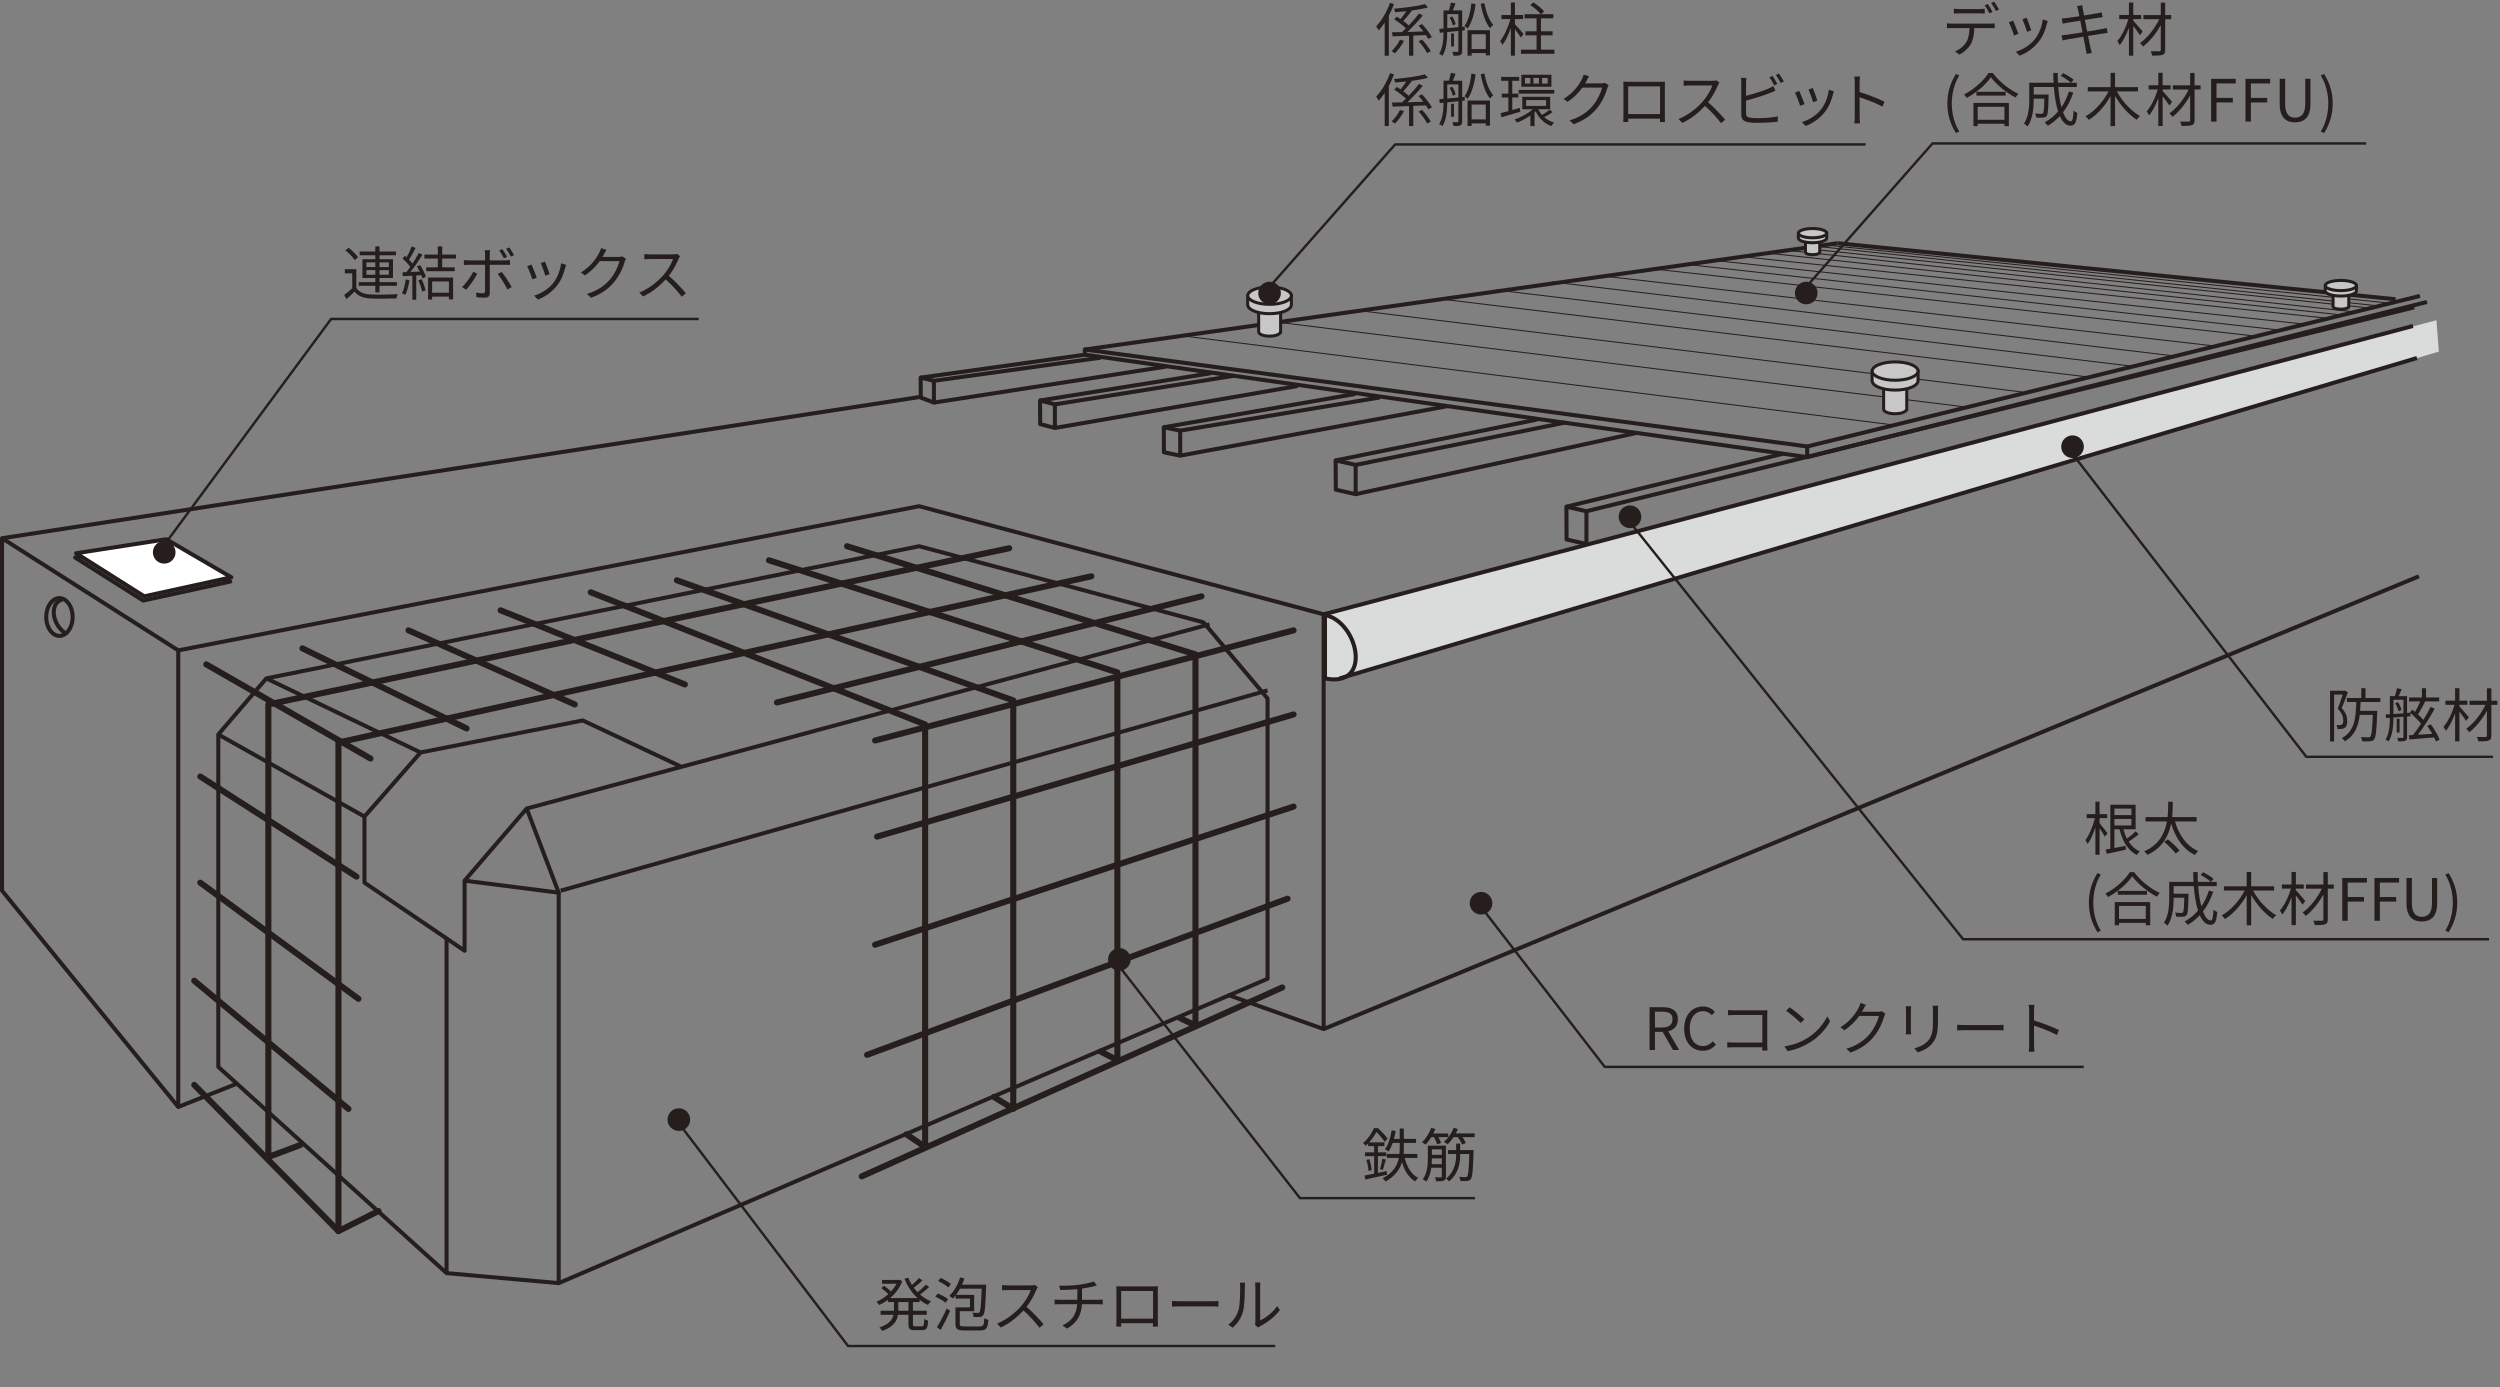 <?xml version="1.0" encoding="UTF-8"?><svg id="b" xmlns="http://www.w3.org/2000/svg" viewBox="0 0 900.42 499.665"><rect x="0" y="0" width="900.42" height="499.665" fill="#808080" stroke="none"/><defs><style>.d{stroke-width:1.094px;}.d,.e,.f,.g,.h{fill:none;stroke:#251e1c;}.d,.f,.g,.h{stroke-linejoin:round;}.e{stroke-width:.883px;}.f{stroke-width:1.46px;}.i{fill:#dadbdb;}.i,.j,.k,.l{stroke-width:0px;}.j{fill:#c7c7c8;}.k{fill:#251e1c;}.l{fill:#fff;}.g{stroke-width:.366px;}.h{stroke-linecap:round;stroke-width:2.188px;}</style></defs><g id="c"><path class="i" d="M477.271,221.077l.176,23.263c2.167.545,2.525,1.618,11.719-1.442l389.219-116.267-.848-11.297-400.267,105.743Z"/><polygon class="f" points="64.197 398.676 64.197 234.249 .73 193.855 .73 320.789 64.197 398.676"/><polyline class="f" points="64.197 234.249 331.04 182.315 476.731 221.264 476.731 370.641 442.109 358.292"/><line class="f" x1="476.73" y1="221.263" x2="869.065" y2="117.408"/><line class="f" x1="476.73" y1="370.642" x2="871.228" y2="207.559"/><line class="f" x1=".728" y1="193.854" x2="331.042" y2="143.01"/><polygon class="f" points="160.836 458.537 78.623 384.258 78.623 264.531 95.927 244.342 331.042 196.734 433.455 224.147 456.531 251.556 456.531 352.523 201.228 462.142 160.836 458.537"/><polyline class="f" points="245.219 276.077 209.882 259.48 151.466 271.02 131.27 294.103 131.27 317.907 167.328 342.422 167.328 317.186 189.69 291.219 435.617 224.864"/><polyline class="f" points="189.69 291.218 201.226 321.508 167.328 317.185"/><line class="f" x1="201.227" y1="321.509" x2="201.227" y2="462.142"/><line class="f" x1="160.836" y1="338.212" x2="160.836" y2="458.537"/><line class="f" x1="201.945" y1="320.791" x2="456.531" y2="248.668"/><line class="f" x1="78.621" y1="264.53" x2="131.269" y2="294.102"/><line class="f" x1="95.929" y1="244.341" x2="151.468" y2="271.022"/><line class="f" x1="64.197" y1="398.676" x2="85.11" y2="390.387"/><polyline class="h" points="136.319 436.18 121.896 443.398 121.896 267.424 393.068 207.558"/><polyline class="h" points="108.189 412.381 96.649 416.707 96.649 253.715 363.496 197.462"/><line class="h" x1="279.839" y1="252.993" x2="432.734" y2="214.775"/><line class="h" x1="315.178" y1="266.701" x2="465.905" y2="227.031"/><line class="h" x1="315.897" y1="301.323" x2="465.904" y2="257.316"/><line class="h" x1="315.178" y1="340.262" x2="465.905" y2="290.505"/><line class="h" x1="312.292" y1="379.926" x2="463.745" y2="323.677"/><line class="h" x1="461.821" y1="355.647" x2="310.365" y2="423.689"/><line class="h" x1="74.293" y1="239.288" x2="133.431" y2="273.194"/><line class="h" x1="72.131" y1="279.677" x2="128.388" y2="315.735"/><line class="h" x1="72.131" y1="317.906" x2="129.102" y2="359.742"/><line class="h" x1="69.964" y1="353.242" x2="125.5" y2="399.398"/><line class="h" x1="69.964" y1="390.742" x2="121.895" y2="443.398"/><line class="h" x1="108.916" y1="233.521" x2="168.049" y2="262.373"/><line class="h" x1="147.135" y1="227.03" x2="206.997" y2="253.714"/><line class="h" x1="180.311" y1="219.824" x2="246.663" y2="246.512"/><polyline class="h" points="212.766 213.329 333.204 260.93 333.204 413.103 326.472 408.534"/><polyline class="h" points="243.775 209.001 364.941 252.272 364.941 399.399 357.966 395.072"/><polyline class="h" points="276.952 201.791 402.445 242.175 402.445 381.852 396.43 378.729"/><polyline class="h" points="305.081 196.735 430.573 235.684 430.573 369.322 425.037 366.706"/><polygon class="f" points="27.054 200.802 59.51 195.752 82.949 209.451 51.576 216.299 27.054 200.802"/><polygon class="l" points="27.414 199.27 59.867 194.212 83.309 207.919 51.936 214.774 27.414 199.27"/><polygon class="f" points="27.414 199.27 59.867 194.212 83.309 207.919 51.936 214.774 27.414 199.27"/><path class="f" d="M21.405,229.022c2.631,0,4.762-3.042,4.762-6.802,0-3.749-2.131-6.799-4.762-6.799-2.631,0-4.762,3.049-4.762,6.799,0,3.76,2.131,6.802,4.762,6.802Z"/><path class="f" d="M22.512,215.97c-.359.063-.707.172-1.034.345-2.332,1.21-2.821,4.892-1.083,8.234.742,1.424,1.776,2.557,2.898,3.289"/><polygon class="f" points="564.174 182.495 564.231 194.309 571.385 195.931 571.385 184.124 564.174 182.495"/><polygon class="f" points="481.054 165.823 481.114 176.364 488.264 177.989 488.264 167.441 481.054 165.823"/><polygon class="f" points="419.15 153.884 419.21 162.902 425.069 164.104 425.069 155.094 419.15 153.884"/><polygon class="f" points="374.586 144.246 374.646 152.747 379.936 154.136 379.936 145.632 374.586 144.246"/><polygon class="f" points="331.585 136.009 331.645 143.195 336.365 144.996 336.365 137.153 331.585 136.009"/><line class="f" x1="336.365" y1="137.153" x2="396.448" y2="128.811"/><line class="f" x1="374.586" y1="144.246" x2="436.122" y2="134.412"/><line class="f" x1="379.938" y1="145.63" x2="444.263" y2="135.356"/><line class="f" x1="379.938" y1="154.134" x2="467.346" y2="139.018"/><line class="f" x1="419.15" y1="153.884" x2="488.1" y2="141.883"/><line class="f" x1="425.07" y1="155.093" x2="496.957" y2="143.142"/><line class="f" x1="425.07" y1="164.106" x2="521.208" y2="146.295"/><line class="f" x1="481.054" y1="165.823" x2="553.666" y2="151.093"/><line class="f" x1="488.265" y1="167.441" x2="563.504" y2="152.232"/><line class="f" x1="488.265" y1="177.988" x2="589.26" y2="155.964"/><line class="f" x1="571.386" y1="184.123" x2="869.542" y2="110.678"/><line class="f" x1="564.174" y1="182.495" x2="641.97" y2="163.467"/><line class="f" x1="336.365" y1="144.995" x2="420.055" y2="132.016"/><line class="f" x1="331.585" y1="136.009" x2="390.751" y2="127.744"/><polyline class="f" points="874.114 108.751 650.901 164.646 650.901 160.802 871.588 106.588"/><polyline class="f" points="650.901 164.645 390.751 127.746 390.723 125.882 650.901 160.801"/><line class="f" x1="862.813" y1="107.793" x2="661.84" y2="87.601"/><line class="f" x1="390.723" y1="125.884" x2="661.839" y2="87.6"/><path class="f" d="M477.212,221.5c12.018,2.406,17.308,26.449,0,22.84v-22.84Z"/><line class="f" x1="482.502" y1="244.341" x2="870.504" y2="128.946"/><line class="g" x1="682.361" y1="153.107" x2="426.242" y2="121.013"/><line class="g" x1="708.144" y1="146.619" x2="459.418" y2="115.964"/><line class="g" x1="728.43" y1="141.203" x2="490.431" y2="111.993"/><line class="g" x1="752.95" y1="135.893" x2="518.648" y2="107.675"/><line class="g" x1="767.368" y1="131.833" x2="538.749" y2="104.431"/><line class="g" x1="783.238" y1="128.226" x2="558.949" y2="101.542"/><line class="g" x1="797.667" y1="124.623" x2="576.972" y2="99.384"/><line class="g" x1="811.997" y1="121.013" x2="595.364" y2="96.854"/><line class="g" x1="820.745" y1="118.85" x2="605.822" y2="95.049"/><line class="g" x1="829.397" y1="116.686" x2="619.074" y2="93.972"/><line class="g" x1="837.326" y1="114.522" x2="629.082" y2="92.613"/><line class="g" x1="843.461" y1="113.443" x2="635.758" y2="91.085"/><line class="g" x1="848.149" y1="112.358" x2="645.037" y2="90.281"/><line class="g" x1="853.198" y1="110.919" x2="648.014" y2="89.285"/><line class="g" x1="856.801" y1="110.194" x2="655.313" y2="88.831"/><line class="g" x1="860.049" y1="109.115" x2="657.028" y2="88.199"/><path class="j" d="M655.414,85.983l-5.142-.169v5.079c0,.464,1.14.837,2.546.837,1.231,0,2.262-.281,2.501-.668l.095.007v-5.086Z"/><path class="d" d="M655.414,85.983l-5.142-.169v5.079c0,.464,1.14.837,2.546.837,1.231,0,2.262-.281,2.501-.668l.095.007v-5.086Z"/><path class="j" d="M647.709,83.977v1.836h.032c.095.897,2.325,1.614,5.082,1.614s4.994-.717,5.079-1.614h.021v-1.941l-10.214.106Z"/><path class="d" d="M647.709,83.977v1.836h.032c.095.897,2.325,1.614,5.082,1.614s4.994-.717,5.079-1.614h.021v-1.941l-10.214.106Z"/><path class="j" d="M652.821,85.643c2.817,0,5.103-.746,5.103-1.667,0-.914-2.286-1.664-5.103-1.664-2.817,0-5.1.749-5.1,1.664,0,.922,2.283,1.667,5.1,1.667"/><path class="d" d="M652.821,85.643c2.817,0,5.103-.746,5.103-1.667,0-.914-2.286-1.664-5.103-1.664-2.817,0-5.1.749-5.1,1.664,0,.922,2.283,1.667,5.1,1.667Z"/><path class="j" d="M845.951,105.042l-5.656-.179v5.578c0,.51,1.256.922,2.803.922,1.358,0,2.487-.32,2.747-.742l.106.014v-5.592Z"/><path class="d" d="M845.951,105.042l-5.656-.179v5.578c0,.51,1.256.922,2.803.922,1.358,0,2.487-.32,2.747-.742l.106.014v-5.592Z"/><path class="j" d="M837.477,102.834v2.029h.035c.102.974,2.55,1.766,5.589,1.766,3.032,0,5.487-.791,5.589-1.766h.018v-2.152l-11.23.123Z"/><path class="d" d="M837.477,102.834v2.029h.035c.102.974,2.55,1.766,5.589,1.766,3.032,0,5.487-.791,5.589-1.766h.018v-2.152l-11.23.123Z"/><path class="j" d="M843.1,104.671c3.099,0,5.61-.823,5.61-1.836,0-1.016-2.511-1.84-5.61-1.84-3.095,0-5.606.823-5.606,1.84,0,1.013,2.511,1.836,5.606,1.836"/><path class="d" d="M843.1,104.671c3.099,0,5.61-.823,5.61-1.836,0-1.016-2.511-1.84-5.61-1.84-3.095,0-5.606.823-5.606,1.84,0,1.013,2.511,1.836,5.606,1.836Z"/><path class="j" d="M686.753,137.63l-8.336-.334v10.077c0,.911,1.854,1.646,4.136,1.646,1.998,0,3.658-.563,4.045-1.326l.155.007v-10.07Z"/><path class="d" d="M686.753,137.63l-8.336-.334v10.077c0,.911,1.854,1.646,4.136,1.646,1.998,0,3.658-.563,4.045-1.326l.155.007v-10.07Z"/><path class="j" d="M674.264,133.65v3.647h.056c.144,1.776,3.763,3.197,8.234,3.197,4.467,0,8.086-1.421,8.23-3.197h.035v-3.869l-16.555.222Z"/><path class="d" d="M674.264,133.65v3.647h.056c.144,1.776,3.763,3.197,8.234,3.197,4.467,0,8.086-1.421,8.23-3.197h.035v-3.869l-16.555.222Z"/><path class="j" d="M682.556,136.954c4.562,0,8.262-1.481,8.262-3.303,0-1.829-3.7-3.303-8.262-3.303-4.562,0-8.265,1.474-8.265,3.303,0,1.822,3.704,3.303,8.265,3.303"/><path class="d" d="M682.556,136.954c4.562,0,8.262-1.481,8.262-3.303,0-1.829-3.7-3.303-8.262-3.303-4.562,0-8.265,1.474-8.265,3.303,0,1.822,3.704,3.303,8.265,3.303Z"/><path class="j" d="M461.241,110.256l-7.914-.317v9.563c0,.872,1.759,1.572,3.922,1.572,1.899,0,3.482-.535,3.844-1.256l.148.007v-9.57Z"/><path class="d" d="M461.241,110.256l-7.914-.317v9.563c0,.872,1.759,1.572,3.922,1.572,1.899,0,3.482-.535,3.844-1.256l.148.007v-9.57Z"/><path class="j" d="M449.382,106.471v3.468h.046c.144,1.688,3.58,3.039,7.826,3.039s7.681-1.351,7.822-3.039h.028v-3.675l-15.722.207Z"/><path class="d" d="M449.382,106.471v3.468h.046c.144,1.688,3.58,3.039,7.826,3.039s7.681-1.351,7.822-3.039h.028v-3.675l-15.722.207Z"/><path class="j" d="M457.253,109.613c4.333,0,7.85-1.41,7.85-3.144,0-1.73-3.517-3.137-7.85-3.137-4.337,0-7.847,1.407-7.847,3.137,0,1.734,3.51,3.144,7.847,3.144"/><path class="d" d="M457.253,109.613c4.333,0,7.85-1.41,7.85-3.144,0-1.73-3.517-3.137-7.85-3.137-4.337,0-7.847,1.407-7.847,3.137,0,1.734,3.51,3.144,7.847,3.144Z"/><polyline class="e" points="455.269 105.574 502.491 52.022 671.947 52.022"/><path class="k" d="M457.253,109.613c2.254,0,4.083-1.829,4.083-4.083,0-2.258-1.829-4.073-4.083-4.073-2.251,0-4.08,1.815-4.08,4.073,0,2.255,1.829,4.083,4.08,4.083"/><polyline class="e" points="648.555 105.574 696.026 51.66 852.202 51.66"/><path class="k" d="M650.535,109.613c2.254,0,4.083-1.829,4.083-4.083,0-2.258-1.829-4.073-4.083-4.073-2.258,0-4.076,1.815-4.076,4.073,0,2.255,1.818,4.083,4.076,4.083"/><polyline class="e" points="57.166 198.964 119.251 114.887 251.647 114.887"/><path class="k" d="M59.148,203.007c2.251,0,4.08-1.829,4.08-4.08,0-2.255-1.829-4.08-4.08-4.08-2.255,0-4.083,1.825-4.083,4.08,0,2.251,1.829,4.08,4.083,4.08"/><polyline class="e" points="243.512 403.29 305.449 484.786 459.286 484.786"/><path class="k" d="M244.498,407.335c2.254,0,4.08-1.829,4.08-4.083s-1.825-4.08-4.08-4.08c-2.251,0-4.08,1.825-4.08,4.08s1.829,4.083,4.08,4.083"/><polyline class="e" points="401.183 345.596 468.199 431.527 531.269 431.527"/><path class="k" d="M403.167,349.639c2.254,0,4.076-1.829,4.076-4.083,0-2.251-1.822-4.08-4.076-4.08-2.258,0-4.087,1.829-4.087,4.08,0,2.254,1.829,4.083,4.087,4.083"/><polyline class="e" points="532.441 325.356 577.981 384.258 750.498 384.258"/><path class="k" d="M533.428,329.401c2.251,0,4.073-1.832,4.073-4.083,0-2.254-1.822-4.08-4.073-4.08-2.255,0-4.087,1.825-4.087,4.08,0,2.251,1.832,4.083,4.087,4.083"/><polyline class="e" points="744.475 160.925 830.656 272.574 897.915 272.574"/><path class="k" d="M746.459,164.968c2.254,0,4.08-1.832,4.08-4.083s-1.825-4.08-4.08-4.08c-2.258,0-4.08,1.829-4.08,4.08s1.822,4.083,4.08,4.083"/><polyline class="e" points="587.252 188.313 707.057 338.282 896.46 338.282"/><path class="k" d="M587.07,190.206c2.258,0,4.08-1.832,4.08-4.083,0-2.247-1.822-4.08-4.08-4.08-2.251,0-4.076,1.832-4.076,4.08,0,2.251,1.825,4.083,4.076,4.083"/><path class="k" d="M502.08,1.473c-.525,1.407-1.154,2.813-1.869,4.157v14.445h-1.49v-11.926c-.693,1.05-1.449,2.016-2.205,2.834-.146-.357-.566-1.176-.86-1.512,1.995-2.058,3.843-5.228,4.976-8.44l1.449.441ZM505.67,14.722c-.797,1.554-2.078,3.317-3.296,4.493-.294-.273-.819-.609-1.155-.819,1.155-1.071,2.395-2.75,3.003-4.115l1.448.441ZM514.384,14.029c-.188-.42-.462-.882-.798-1.386-1.512.063-3.065.126-4.557.168v7.265h-1.532v-7.202c-2.204.084-4.263.147-5.921.21l-.23-1.47c1.028-.021,2.246-.042,3.611-.063.44-.42.924-.861,1.406-1.344-1.008-1.008-2.729-2.331-4.199-3.233l.902-.987c.441.252.903.546,1.365.861.693-.819,1.47-1.869,2.078-2.813-1.364.147-2.75.273-4.031.357-.041-.357-.252-.924-.398-1.26,3.885-.336,8.545-.903,11.128-1.68l1.092,1.239c-1.616.441-3.716.819-5.942,1.113l.127.063c-.945,1.218-2.079,2.667-3.045,3.695.756.546,1.428,1.113,1.932,1.617,1.386-1.428,2.729-2.981,3.674-4.283l1.407.651c-1.575,1.953-3.695,4.22-5.563,5.963,1.826-.063,3.8-.105,5.773-.189-.546-.735-1.176-1.449-1.764-2.079l1.238-.588c1.387,1.428,2.919,3.401,3.57,4.724l-1.323.651ZM512.18,14.239c1.196,1.281,2.54,3.044,3.128,4.22l-1.323.693c-.524-1.197-1.848-3.002-3.044-4.304l1.239-.609Z"/><path class="k" d="M526.629,9.662l.924-.084v1.323l-.924.105v7.349c0,.777-.126,1.218-.63,1.449-.524.252-1.239.273-2.478.273-.062-.378-.252-1.008-.441-1.386.84.021,1.596.021,1.827,0,.252,0,.356-.084.356-.336v-7.223l-4.01.399c-.021,2.688-.252,6.278-1.742,8.587-.231-.231-.819-.609-1.176-.756,1.364-2.184,1.553-5.228,1.574-7.685l-1.365.126-.146-1.407c.462-.042.966-.084,1.512-.126V3.741h1.91c.295-.861.609-2.016.756-2.834l1.68.336c-.336.84-.672,1.743-.986,2.499h3.359v5.921ZM521.254,10.166c1.238-.105,2.604-.252,4.01-.378v-4.703h-4.01v5.081ZM523.08,5.924c.567.84,1.029,2.016,1.219,2.792l-1.071.441c-.147-.798-.608-1.974-1.112-2.855l.965-.378ZM523.668,16.737h-1.028v-4.682h1.028v4.682ZM531.479,1.494c-.482,3.38-1.344,6.593-2.876,8.755-.231-.273-.776-.693-1.112-.903,1.364-1.974,2.141-5.102,2.477-8.188l1.512.336ZM528.561,10.879h8.084v9.07h-1.512v-.84h-5.103v.945h-1.47v-9.175ZM530.031,12.328v5.354h5.103v-5.354h-5.103ZM534.629,1.116c.545,3.086,1.7,6.278,3.191,7.832-.379.294-.883.819-1.135,1.239-1.616-1.89-2.771-5.333-3.38-8.776l1.323-.294Z"/><path class="k" d="M547.755,13.525c-.399-.693-1.344-2.016-2.12-3.044v9.574h-1.471v-10.036c-.818,2.415-1.91,4.745-3.044,6.173-.168-.441-.567-1.05-.819-1.428,1.449-1.743,2.939-4.997,3.675-7.895h-3.212v-1.47h3.4V.906h1.471v4.493h2.939v1.47h-2.939v1.848c.734.756,2.624,2.96,3.086,3.527l-.966,1.281ZM559.849,17.892v1.491h-12.052v-1.491h5.627v-5.165h-3.989v-1.47h3.989v-4.661h-4.346v-1.47h5.836c-.734-.987-2.33-2.394-3.736-3.296l1.092-.966c1.406.882,3.086,2.247,3.863,3.254l-1.113,1.008h4.43v1.47h-4.451v4.661h4.199v1.47h-4.199v5.165h4.851Z"/><path class="k" d="M502.08,26.796c-.525,1.407-1.154,2.813-1.869,4.157v14.445h-1.49v-11.926c-.693,1.05-1.449,2.016-2.205,2.834-.146-.357-.566-1.176-.86-1.512,1.995-2.058,3.843-5.228,4.976-8.44l1.449.441ZM505.67,40.045c-.797,1.554-2.078,3.317-3.296,4.493-.294-.273-.819-.609-1.155-.819,1.155-1.071,2.395-2.75,3.003-4.115l1.448.441ZM514.384,39.352c-.188-.42-.462-.882-.798-1.386-1.512.063-3.065.126-4.557.168v7.265h-1.532v-7.202c-2.204.084-4.263.147-5.921.21l-.23-1.47c1.028-.021,2.246-.042,3.611-.063.44-.42.924-.861,1.406-1.344-1.008-1.008-2.729-2.331-4.199-3.233l.902-.987c.441.252.903.546,1.365.861.693-.819,1.47-1.869,2.078-2.813-1.364.147-2.75.273-4.031.357-.041-.357-.252-.924-.398-1.26,3.885-.336,8.545-.903,11.128-1.68l1.092,1.239c-1.616.441-3.716.819-5.942,1.113l.127.063c-.945,1.218-2.079,2.667-3.045,3.695.756.546,1.428,1.113,1.932,1.617,1.386-1.428,2.729-2.981,3.674-4.283l1.407.651c-1.575,1.953-3.695,4.22-5.563,5.963,1.826-.063,3.8-.105,5.773-.189-.546-.735-1.176-1.449-1.764-2.079l1.238-.588c1.387,1.428,2.919,3.401,3.57,4.724l-1.323.651ZM512.18,39.562c1.196,1.281,2.54,3.044,3.128,4.22l-1.323.693c-.524-1.197-1.848-3.002-3.044-4.304l1.239-.609Z"/><path class="k" d="M526.629,34.985l.924-.084v1.323l-.924.105v7.349c0,.777-.126,1.218-.63,1.449-.524.252-1.239.273-2.478.273-.062-.378-.252-1.008-.441-1.386.84.021,1.596.021,1.827,0,.252,0,.356-.084.356-.336v-7.223l-4.01.399c-.021,2.688-.252,6.278-1.742,8.587-.231-.231-.819-.609-1.176-.756,1.364-2.184,1.553-5.228,1.574-7.685l-1.365.126-.146-1.407c.462-.042.966-.084,1.512-.126v-6.53h1.91c.295-.861.609-2.016.756-2.834l1.68.336c-.336.84-.672,1.743-.986,2.499h3.359v5.921ZM521.254,35.489c1.238-.105,2.604-.252,4.01-.378v-4.703h-4.01v5.081ZM523.08,31.248c.567.84,1.029,2.016,1.219,2.792l-1.071.441c-.147-.798-.608-1.974-1.112-2.855l.965-.378ZM523.668,42.061h-1.028v-4.682h1.028v4.682ZM531.479,26.817c-.482,3.38-1.344,6.593-2.876,8.755-.231-.273-.776-.693-1.112-.903,1.364-1.974,2.141-5.102,2.477-8.188l1.512.336ZM528.561,36.203h8.084v9.07h-1.512v-.84h-5.103v.945h-1.47v-9.175ZM530.031,37.651v5.354h5.103v-5.354h-5.103ZM534.629,26.439c.545,3.086,1.7,6.278,3.191,7.832-.379.294-.883.819-1.135,1.239-1.616-1.89-2.771-5.333-3.38-8.776l1.323-.294Z"/><path class="k" d="M547.567,40.234c-2.352.735-4.851,1.47-6.762,2.016l-.377-1.47c.797-.189,1.784-.462,2.834-.756v-4.913h-2.373v-1.365h2.373v-4.64h-2.604v-1.407h6.509v1.407h-2.499v4.64h2.184v1.365h-2.184v4.514l2.73-.777.168,1.386ZM559.241,40.36c-.924.672-2.143,1.365-3.087,1.827,1.008.882,2.226,1.596,3.591,1.974-.357.315-.799.882-1.008,1.239-2.541-.924-4.515-2.876-5.67-5.333-.125.105-.252.231-.377.336v4.997h-1.491v-3.821c-1.532,1.071-3.255,1.995-4.787,2.583-.21-.336-.63-.84-.924-1.113,2.247-.735,4.829-2.163,6.571-3.695h-3.779v-4.493h10.037v4.493h-4.283c.336.735.797,1.407,1.344,2.037.902-.504,2.078-1.323,2.75-1.848l1.113.819ZM559.785,32.402v1.302h-12.807v-1.302h12.807ZM558.778,31.248h-10.834v-4.325h10.834v4.325ZM551.178,28.077h-1.932v2.037h1.932v-2.037ZM549.666,38.155h7.18v-2.121h-7.18v2.121ZM554.285,28.077h-1.995v2.037h1.995v-2.037ZM557.434,28.077h-2.036v2.037h2.036v-2.037Z"/><path class="k" d="M571.422,29.148c-.147.294-.315.588-.504.882h5.689c.566,0,1.029-.063,1.365-.21l1.406.861c-.168.294-.378.777-.482,1.113-.567,2.121-1.869,4.955-3.738,7.223-1.91,2.331-4.408,4.262-8.355,5.711l-1.512-1.365c3.842-1.134,6.467-3.044,8.377-5.27,1.638-1.932,2.918-4.64,3.359-6.551h-7.097c-1.28,1.764-3.044,3.632-5.333,5.165l-1.449-1.092c3.611-2.163,5.69-5.207,6.594-7.097.209-.357.524-1.113.65-1.659l1.953.63c-.357.546-.735,1.26-.924,1.659Z"/><path class="k" d="M586.543,29.463h11.274c.462,0,1.218,0,1.848-.042-.042.525-.042,1.113-.042,1.638v10.351c0,.672.021,2.31.042,2.541h-1.806c0-.147.021-.651.021-1.218h-11.465c.021.546.021,1.05.043,1.218h-1.807c.021-.273.063-1.827.063-2.562v-10.33c0-.483,0-1.134-.042-1.638.818.021,1.386.042,1.869.042ZM586.416,41.095h11.485v-9.973h-11.485v9.973Z"/><path class="k" d="M618.733,30.681c-.713,1.806-2.036,4.262-3.527,6.152,2.205,1.89,4.767,4.619,6.131,6.278l-1.469,1.26c-1.407-1.848-3.633-4.325-5.774-6.236-2.247,2.415-5.081,4.724-8.188,6.131l-1.344-1.407c3.381-1.323,6.488-3.821,8.65-6.236,1.428-1.617,2.961-4.094,3.485-5.837h-8.188c-.734,0-1.89.084-2.121.105v-1.911c.295.042,1.491.126,2.121.126h8.104c.692,0,1.239-.063,1.575-.168l1.07.819c-.126.168-.398.63-.525.924Z"/><path class="k" d="M628.878,29.757v4.745c2.478-.609,5.795-1.617,7.979-2.562.63-.273,1.26-.588,1.848-.945l.735,1.68c-.588.252-1.344.588-1.975.819-2.352.945-5.983,2.058-8.587,2.729v4.619c0,1.071.44,1.344,1.47,1.554.65.105,1.742.168,2.771.168,2.226,0,5.438-.21,7.181-.672v1.911c-1.827.273-4.976.441-7.265.441-1.238,0-2.498-.063-3.359-.21-1.617-.294-2.52-1.029-2.52-2.729v-11.548c0-.504-.042-1.218-.126-1.701h1.952c-.062.483-.104,1.113-.104,1.701ZM640.132,30.219l-1.134.525c-.42-.861-1.134-2.121-1.701-2.918l1.113-.483c.525.756,1.281,2.037,1.722,2.876ZM642.484,29.358l-1.134.525c-.462-.924-1.154-2.1-1.742-2.897l1.112-.483c.546.777,1.364,2.079,1.764,2.855Z"/><path class="k" d="M649.942,37.504l-1.596.588c-.314-1.092-1.449-3.989-1.869-4.724l1.555-.609c.42.903,1.512,3.653,1.91,4.745ZM660.188,33.935c-.566,2.31-1.47,4.556-2.981,6.446-1.932,2.478-4.493,4.094-6.845,4.997l-1.386-1.407c2.436-.714,5.103-2.31,6.823-4.472,1.491-1.827,2.583-4.493,2.898-7.181l1.805.567c-.146.441-.23.777-.314,1.05ZM654.561,36.245l-1.554.546c-.231-.945-1.196-3.611-1.638-4.556l1.533-.525c.356.84,1.385,3.611,1.658,4.535Z"/><path class="k" d="M668.022,29.736c0-.588-.041-1.533-.168-2.184h2.059c-.063.651-.147,1.554-.147,2.184v3.422c2.771.84,6.761,2.352,8.966,3.464l-.715,1.785c-2.288-1.239-5.92-2.646-8.251-3.38.021,3.149.021,6.32.021,6.929,0,.651.043,1.785.127,2.478h-2.037c.105-.672.146-1.701.146-2.478v-12.22Z"/><path class="k" d="M703.039,8.507h13.753c.44,0,1.134-.021,1.638-.105v1.743c-.462-.021-1.134-.042-1.638-.042h-5.711c-.063,2.268-.399,4.178-1.239,5.753-.756,1.386-2.352,2.897-4.136,3.821l-1.554-1.155c1.638-.672,3.149-1.89,3.969-3.212.924-1.449,1.154-3.212,1.217-5.207h-6.299c-.629,0-1.238,0-1.805.042v-1.743c.566.063,1.154.105,1.805.105ZM705.622,3.258h7.265c.609,0,1.344-.042,1.953-.126v1.743c-.609-.042-1.344-.063-1.953-.063h-7.244c-.692,0-1.385.021-1.932.063v-1.743c.609.063,1.239.126,1.911.126ZM717.653,4.308l-1.133.504c-.42-.861-1.135-2.121-1.701-2.918l1.113-.462c.524.735,1.301,2.016,1.721,2.876ZM720.004,3.447l-1.133.504c-.463-.924-1.135-2.1-1.743-2.897l1.112-.462c.547.756,1.365,2.079,1.764,2.855Z"/><path class="k" d="M726.979,12.181l-1.596.588c-.314-1.092-1.449-3.989-1.869-4.724l1.555-.609c.42.903,1.512,3.653,1.91,4.745ZM737.225,8.612c-.566,2.31-1.47,4.556-2.981,6.446-1.932,2.478-4.493,4.094-6.845,4.997l-1.386-1.407c2.436-.714,5.103-2.31,6.823-4.472,1.491-1.827,2.583-4.493,2.898-7.181l1.805.567c-.146.441-.23.777-.314,1.05ZM731.598,10.921l-1.554.546c-.231-.945-1.196-3.611-1.638-4.556l1.533-.525c.356.84,1.385,3.611,1.658,4.535Z"/><path class="k" d="M748.084,2.208l1.889-.336c.021.399.127.987.189,1.449.042.231.189,1.092.441,2.268,2.036-.336,3.968-.651,4.85-.819.609-.105,1.134-.252,1.49-.357l.357,1.764c-.314.042-.966.126-1.512.21-.966.147-2.877.462-4.893.777.273,1.302.567,2.792.84,4.199,2.121-.336,4.115-.693,5.166-.882.818-.147,1.406-.273,1.868-.399l.336,1.764c-.44.042-1.112.147-1.89.273-1.154.189-3.107.504-5.165.819.42,2.058.756,3.737.86,4.22.147.609.315,1.323.504,1.911l-1.91.357c-.105-.714-.168-1.344-.314-1.974-.084-.462-.42-2.163-.819-4.241-2.372.399-4.619.777-5.647.966-.819.147-1.407.252-1.848.378l-.379-1.827c.483-.021,1.303-.105,1.848-.189,1.051-.147,3.339-.504,5.732-.882-.294-1.428-.588-2.918-.84-4.22-1.994.315-3.821.609-4.619.756-.588.105-1.07.21-1.701.357l-.356-1.89c.524-.021,1.071-.063,1.743-.147.818-.084,2.645-.357,4.619-.672-.231-1.134-.379-1.953-.441-2.205-.105-.546-.252-1.008-.398-1.428Z"/><path class="k" d="M770.742,12.685c-.461-.756-1.553-2.226-2.414-3.359v10.729h-1.554v-10.078c-.903,2.457-2.1,4.85-3.339,6.278-.168-.441-.566-1.092-.86-1.47,1.596-1.743,3.191-4.997,3.968-7.895h-3.254v-1.491h3.485V.906h1.554v4.493h2.855v1.491h-2.855v.546c.777.84,2.877,3.296,3.401,3.905l-.987,1.344ZM781.996,6.911h-2.162v11.044c0,1.071-.273,1.554-.966,1.785-.692.273-1.932.315-3.695.315-.084-.441-.336-1.155-.567-1.596,1.365.042,2.709.021,3.107.021.379-.021.525-.126.525-.504v-8.944c-1.658,3.023-4.053,5.984-6.361,7.727-.273-.399-.735-.945-1.113-1.26,2.625-1.785,5.375-5.291,6.929-8.587h-5.711v-1.491h6.257V.948h1.596v4.472h2.162v1.491Z"/><path class="k" d="M701.381,37.273c0-4.115,1.154-7.517,3.086-10.645l1.197.546c-1.826,3.002-2.688,6.53-2.688,10.099s.861,7.118,2.688,10.099l-1.197.567c-1.932-3.149-3.086-6.53-3.086-10.666Z"/><path class="k" d="M717.76,26.292c2.225,3.086,5.92,6.005,9.217,7.496-.378.357-.756.903-1.029,1.344-3.254-1.701-6.928-4.64-8.881-7.328-1.722,2.562-5.123,5.543-8.713,7.454-.189-.357-.609-.903-.967-1.239,3.654-1.848,7.16-5.039,8.798-7.727h1.575ZM710.768,37.063h12.766v8.356h-1.596v-.861h-9.637v.861h-1.533v-8.356ZM722.379,33.053v1.386h-10.52v-1.386h10.52ZM712.301,38.47v4.682h9.637v-4.682h-9.637Z"/><path class="k" d="M746.739,33.347c-.903,2.708-2.143,5.102-3.695,7.097.776,2.058,1.742,3.254,2.812,3.254.588,0,.84-1.092.987-3.884.356.357.924.714,1.344.84-.294,3.569-.86,4.598-2.456,4.598-1.617,0-2.877-1.281-3.843-3.443-1.26,1.365-2.708,2.541-4.325,3.485-.23-.315-.777-.945-1.134-1.239,1.868-1.008,3.485-2.31,4.829-3.884-.756-2.373-1.26-5.459-1.533-8.839h-7.243v2.729h5.354v.672c-.105,4.703-.231,6.467-.672,7.013-.315.399-.672.546-1.26.609-.525.042-1.471.042-2.499,0-.021-.483-.188-1.071-.44-1.47.965.084,1.868.105,2.225.105.295,0,.504-.042.631-.231.293-.315.398-1.638.482-5.249h-3.821v.168c0,2.939-.315,7.16-2.204,9.889-.273-.315-.945-.861-1.303-1.05,1.723-2.562,1.911-6.152,1.911-8.86v-5.858h8.755c-.084-1.155-.104-2.331-.125-3.527h1.616c0,1.218.021,2.394.084,3.527h6.782v1.533h-6.678c.211,2.792.588,5.291,1.155,7.286,1.134-1.659,2.036-3.548,2.688-5.669l1.575.399ZM743.106,26.334c1.302.651,2.939,1.659,3.758,2.394l-.965,1.071c-.799-.735-2.395-1.806-3.717-2.52l.924-.945Z"/><path class="k" d="M762.448,32.927c1.89,3.548,5.165,7.118,8.314,8.86-.378.315-.924.903-1.197,1.344-2.855-1.806-5.752-5.081-7.789-8.566v10.855h-1.617v-10.834c-1.994,3.569-4.871,6.803-7.831,8.587-.294-.399-.819-.987-1.176-1.302,3.212-1.743,6.425-5.312,8.272-8.944h-7.475v-1.533h8.209v-5.144h1.617v5.144h8.252v1.533h-7.58Z"/><path class="k" d="M781.326,38.008c-.461-.756-1.553-2.226-2.414-3.359v10.729h-1.554v-10.078c-.903,2.457-2.1,4.85-3.339,6.278-.168-.441-.566-1.092-.86-1.47,1.596-1.743,3.191-4.997,3.968-7.895h-3.254v-1.491h3.485v-4.493h1.554v4.493h2.855v1.491h-2.855v.546c.777.84,2.877,3.296,3.401,3.905l-.987,1.344ZM792.58,32.234h-2.162v11.044c0,1.071-.273,1.554-.966,1.785-.692.273-1.932.315-3.695.315-.084-.441-.336-1.155-.567-1.596,1.365.042,2.709.021,3.107.021.379-.021.525-.126.525-.504v-8.944c-1.658,3.023-4.053,5.984-6.361,7.727-.273-.399-.735-.945-1.113-1.26,2.625-1.785,5.375-5.291,6.929-8.587h-5.711v-1.491h6.257v-4.472h1.596v4.472h2.162v1.491Z"/><path class="k" d="M796.365,28.392h8.882v1.659h-6.93v5.207h5.879v1.638h-5.879v6.908h-1.952v-15.411Z"/><path class="k" d="M808.754,28.392h8.881v1.659h-6.928v5.207h5.879v1.638h-5.879v6.908h-1.953v-15.411Z"/><path class="k" d="M821.08,37.441v-9.049h1.953v9.112c0,3.716,1.574,4.871,3.569,4.871,2.058,0,3.675-1.155,3.675-4.871v-9.112h1.868v9.049c0,4.955-2.394,6.635-5.543,6.635-3.128,0-5.522-1.68-5.522-6.635Z"/><path class="k" d="M835.885,47.373c1.807-2.981,2.688-6.53,2.688-10.099s-.881-7.097-2.688-10.099l1.176-.546c1.953,3.128,3.107,6.53,3.107,10.645,0,4.136-1.154,7.517-3.107,10.666l-1.176-.567Z"/><path class="k" d="M128.334,103.707c.987,1.554,2.834,2.268,5.291,2.352,2.31.105,7.139.042,9.658-.126-.189.357-.441,1.071-.504,1.533-2.352.105-6.782.147-9.133.042-2.75-.105-4.64-.84-5.942-2.478-.924.903-1.89,1.785-2.918,2.688l-.819-1.491c.882-.651,1.953-1.533,2.897-2.415v-5.375h-2.667v-1.47h4.136v6.74ZM127.704,93.649c-.63-1.05-2.037-2.499-3.317-3.506l1.197-.882c1.281.966,2.729,2.394,3.38,3.422l-1.26.966ZM135.179,102.93h-5.963v-1.323h5.963v-1.47h-4.64v-6.782h4.64v-1.428h-5.648v-1.323h5.648v-1.848h1.512v1.848h5.942v1.323h-5.942v1.428h4.85v6.782h-4.85v1.47h6.257v1.323h-6.257v2.394h-1.512v-2.394ZM131.967,96.19h3.212v-1.68h-3.212v1.68ZM135.179,98.961v-1.68h-3.212v1.68h3.212ZM136.691,94.51v1.68h3.359v-1.68h-3.359ZM140.05,97.282h-3.359v1.68h3.359v-1.68Z"/><path class="k" d="M147.466,100.893c-.294,1.974-.798,3.989-1.491,5.333-.252-.189-.882-.483-1.218-.588.693-1.281,1.134-3.149,1.365-4.997l1.344.252ZM151.308,95.455c.861,1.344,1.785,3.128,2.079,4.262l-1.239.588c-.084-.357-.21-.756-.399-1.218l-1.827.126v8.734h-1.407v-8.65c-1.26.063-2.415.126-3.422.168l-.126-1.407c.42,0,.903-.021,1.386-.042.462-.546.945-1.197,1.407-1.869-.63-.945-1.764-2.142-2.75-3.023l.798-1.008c.21.168.42.357.63.546.693-1.176,1.428-2.75,1.869-3.905l1.386.525c-.714,1.407-1.596,3.086-2.394,4.22.504.504.945,1.008,1.281,1.449.861-1.323,1.659-2.688,2.247-3.821l1.344.588c-1.218,1.974-2.876,4.451-4.346,6.236,1.05-.042,2.205-.084,3.359-.147-.315-.63-.672-1.281-1.029-1.848l1.155-.504ZM151.854,100.557c.609,1.281,1.218,2.939,1.407,4.031l-1.239.42c-.189-1.092-.777-2.771-1.344-4.073l1.176-.378ZM159.265,93.125v3.149h4.514v1.407h-10.267v-1.407h4.178v-3.149h-4.829v-1.428h4.829v-2.96h1.575v2.96h4.976v1.428h-4.976ZM154.184,99.969h9.007v7.853h-1.512v-.987h-6.047v1.05h-1.449v-7.916ZM155.633,101.376v4.052h6.047v-4.052h-6.047Z"/><path class="k" d="M167.878,104.357l-1.449-.966c1.386-1.302,3.191-3.8,4.01-5.501l1.47.714c-.882,1.806-2.855,4.472-4.031,5.753ZM176.402,91.634v2.142h5.543c.504,0,1.197-.042,1.722-.105v1.743c-.567-.042-1.197-.042-1.701-.042h-5.564v10.162c0,1.113-.546,1.68-1.806,1.68-.882,0-2.142-.063-2.981-.147l-.147-1.68c.903.168,1.869.252,2.415.252.567,0,.819-.252.819-.798v-9.469h-5.837c-.63,0-1.218.021-1.785.063v-1.764c.588.063,1.113.105,1.785.105h5.837v-2.163c0-.462-.063-1.176-.147-1.491h1.974c-.063.294-.126,1.05-.126,1.512ZM184.318,103.392l-1.554.861c-.819-1.638-2.394-4.262-3.506-5.585l1.428-.756c1.113,1.344,2.792,3.968,3.632,5.48ZM182.617,92.537l-1.134.504c-.42-.861-1.092-2.058-1.659-2.855l1.113-.462c.525.735,1.239,1.953,1.68,2.813ZM185.137,91.907l-1.134.504c-.462-.903-1.113-2.037-1.701-2.813l1.113-.483c.546.777,1.323,2.016,1.722,2.792Z"/><path class="k" d="M193.329,100.011l-1.596.588c-.315-1.092-1.449-3.989-1.869-4.724l1.554-.609c.42.903,1.512,3.653,1.911,4.745ZM203.575,96.442c-.567,2.31-1.47,4.556-2.981,6.446-1.932,2.478-4.493,4.094-6.845,4.997l-1.386-1.407c2.436-.714,5.102-2.31,6.824-4.472,1.491-1.827,2.583-4.493,2.897-7.181l1.806.567c-.147.441-.231.777-.315,1.05ZM197.948,98.751l-1.554.546c-.231-.945-1.197-3.611-1.638-4.556l1.533-.525c.357.84,1.386,3.611,1.659,4.535Z"/><path class="k" d="M217.499,91.655c-.147.294-.315.588-.504.882h5.69c.567,0,1.029-.063,1.365-.21l1.407.861c-.168.294-.378.777-.483,1.113-.567,2.121-1.869,4.955-3.737,7.223-1.911,2.331-4.409,4.262-8.356,5.711l-1.512-1.365c3.842-1.134,6.467-3.044,8.377-5.27,1.638-1.932,2.918-4.64,3.359-6.551h-7.097c-1.281,1.764-3.044,3.632-5.333,5.165l-1.449-1.092c3.611-2.163,5.69-5.207,6.593-7.097.21-.357.525-1.113.651-1.659l1.953.63c-.357.546-.735,1.26-.924,1.659Z"/><path class="k" d="M244.42,93.188c-.714,1.806-2.037,4.262-3.527,6.152,2.205,1.89,4.766,4.619,6.131,6.278l-1.47,1.26c-1.407-1.848-3.632-4.325-5.774-6.236-2.247,2.415-5.081,4.724-8.188,6.131l-1.344-1.407c3.38-1.323,6.488-3.821,8.65-6.236,1.428-1.617,2.96-4.094,3.485-5.837h-8.188c-.735,0-1.89.084-2.121.105v-1.911c.294.042,1.491.126,2.121.126h8.104c.693,0,1.239-.063,1.575-.168l1.071.819c-.126.168-.399.63-.525.924Z"/><path class="k" d="M328.81,468.964v3.128h4.976v1.449h-4.976v3.38c0,.651.126.777.84.777h2.394c.651,0,.756-.42.84-2.667.336.273.987.546,1.407.651-.147,2.667-.588,3.401-2.121,3.401h-2.75c-1.764,0-2.226-.462-2.226-2.184v-3.359h-3.779c-.336,2.247-1.575,4.388-5.69,5.816-.189-.357-.672-.945-.987-1.239,3.506-1.176,4.703-2.834,5.081-4.577h-4.661v-1.449h4.829v-3.128h-2.205v-.798c-1.008.756-2.079,1.365-3.128,1.848-.21-.336-.672-.882-.966-1.176,1.449-.588,2.96-1.533,4.262-2.729-.63-.672-1.659-1.554-2.52-2.205l.966-.819c.84.609,1.869,1.428,2.541,2.058.756-.861,1.428-1.785,1.953-2.771h-5.207v-1.386h5.984l.273-.063,1.029.504c-.903,2.457-2.499,4.514-4.367,6.089h9.868c-2.037-1.827-3.632-4.241-4.682-6.95l1.344-.399c.357.924.798,1.806,1.323,2.646.924-.777,1.932-1.764,2.583-2.499l1.176.84c-.924.924-2.079,1.911-3.086,2.646.42.567.882,1.113,1.365,1.617,1.05-.798,2.268-1.911,3.002-2.708l1.176.84c-.966.924-2.226,1.932-3.296,2.708,1.176,1.029,2.499,1.869,3.926,2.436-.336.294-.84.903-1.071,1.302-1.071-.462-2.079-1.092-3.002-1.827v.798h-2.415ZM327.194,468.964h-3.653v3.128h3.653v-3.128Z"/><path class="k" d="M340.572,469.216c-.777-.693-2.394-1.617-3.716-2.184l.882-1.155c1.281.483,2.918,1.365,3.716,2.037l-.882,1.302ZM337.444,478.014c1.029-1.617,2.478-4.367,3.569-6.782l1.197.945c-.987,2.226-2.31,4.85-3.401,6.803l-1.365-.966ZM341.58,463.715c-.777-.735-2.373-1.722-3.674-2.31l.861-1.155c1.302.567,2.918,1.47,3.716,2.205l-.903,1.26ZM352.813,477.741c1.365,0,1.575-.441,1.722-2.96.357.252,1.008.504,1.449.588-.231,3.065-.756,3.821-3.086,3.821h-5.459c-2.541,0-3.317-.441-3.317-2.373v-5.942h5.228v-3.149h-5.186v-1.134c-.315.399-.63.756-.945,1.092-.294-.252-.945-.735-1.344-.945,1.722-1.575,3.128-4.073,3.968-6.656l1.512.399c-.252.756-.546,1.491-.861,2.205h8.671v.756c-.231,6.971-.441,9.427-1.008,10.183-.357.462-.693.63-1.239.693-.504.063-1.365.063-2.268.021-.021-.462-.168-1.113-.399-1.533.84.063,1.575.063,1.89.063.294.021.483-.021.651-.273.378-.525.588-2.562.777-8.461h-7.79c-.441.798-.924,1.554-1.428,2.226h6.509v5.9h-5.186v4.556c0,.756.294.924,1.806.924h5.333Z"/><path class="k" d="M373.267,464.534c-.714,1.806-2.037,4.262-3.527,6.152,2.205,1.89,4.766,4.619,6.131,6.278l-1.47,1.26c-1.407-1.848-3.632-4.325-5.774-6.236-2.247,2.415-5.081,4.724-8.188,6.131l-1.344-1.407c3.38-1.323,6.488-3.821,8.65-6.236,1.428-1.617,2.96-4.094,3.485-5.837h-8.188c-.735,0-1.89.084-2.121.105v-1.911c.294.042,1.491.126,2.121.126h8.104c.693,0,1.239-.063,1.575-.168l1.071.819c-.126.168-.399.63-.525.924Z"/><path class="k" d="M388.535,462.75c1.911-.273,4.388-.777,5.417-1.218l1.113,1.449c-.462.126-.882.231-1.176.315-1.05.273-2.667.588-4.178.819v4.031h5.795c.462,0,1.218-.042,1.659-.084v1.743c-.462-.042-1.092-.084-1.617-.084h-5.858c-.231,3.926-1.764,6.698-5.375,8.797l-1.659-1.155c3.317-1.533,5.06-3.884,5.312-7.643h-6.236c-.672,0-1.386.042-1.89.084v-1.743c.483.042,1.218.084,1.848.084h6.32v-3.821c-2.121.21-4.493.273-6.11.294l-.42-1.554c1.596.063,4.787-.021,7.055-.315Z"/><path class="k" d="M403.929,463.316h11.275c.462,0,1.218,0,1.848-.042-.042.525-.042,1.113-.042,1.638v10.351c0,.672.021,2.31.042,2.541h-1.806c0-.147.021-.651.021-1.218h-11.464c.021.546.021,1.05.042,1.218h-1.806c.021-.273.063-1.827.063-2.562v-10.33c0-.483,0-1.134-.042-1.638.819.021,1.386.042,1.869.042ZM403.803,474.948h11.485v-9.973h-11.485v9.973Z"/><path class="k" d="M425.055,468.67h11.506c1.05,0,1.806-.063,2.268-.105v2.058c-.42-.021-1.302-.105-2.247-.105h-11.527c-1.155,0-2.268.042-2.918.105v-2.058c.63.042,1.743.105,2.918.105Z"/><path class="k" d="M446.034,471.946c.609-1.911.63-6.11.63-8.44,0-.63-.063-1.092-.147-1.533h1.932c-.021.252-.105.882-.105,1.512,0,2.331-.084,6.824-.651,8.923-.63,2.247-1.974,4.304-3.737,5.774l-1.575-1.071c1.764-1.26,3.023-3.128,3.653-5.165ZM452.144,476.04v-12.577c0-.798-.104-1.407-.126-1.554h1.932c-.021.147-.084.756-.084,1.554v12.115c1.932-.882,4.514-2.792,6.131-5.165l.986,1.428c-1.805,2.457-4.724,4.619-7.159,5.816-.336.189-.567.357-.714.483l-1.113-.924c.084-.336.147-.756.147-1.176Z"/><path class="k" d="M499.58,423.09c-2.75.63-5.648,1.26-7.811,1.722l-.314-1.428c.965-.168,2.162-.399,3.464-.672v-6.32h-3.275v-1.365h3.275v-2.226h-2.163v-.945c-.272.273-.566.546-.86.819-.231-.315-.692-.798-.966-.987,1.89-1.596,3.233-3.716,3.926-5.375h1.428c1.239,1.113,2.771,2.729,3.486,3.779l-1.051,1.176c-.608-.945-1.826-2.478-2.96-3.548-.63,1.134-1.491,2.478-2.646,3.737h5.501v1.344h-2.331v2.226h3.003v1.365h-3.003v6.047c1.029-.21,2.121-.441,3.171-.651l.126,1.302ZM493.198,417.505c.441,1.26.777,2.876.84,3.947l-1.154.294c-.043-1.092-.357-2.708-.756-3.968l1.07-.273ZM497.039,421.095c.295-1.008.693-2.667.861-3.779l1.218.315c-.336,1.281-.735,2.771-1.05,3.737l-1.029-.273ZM505.921,417.043c.819,3.275,2.372,5.921,4.851,7.181-.336.294-.819.882-1.051,1.281-2.352-1.365-3.863-3.821-4.766-6.95-.777,2.541-2.436,5.06-5.921,6.971-.21-.315-.692-.861-1.071-1.155,3.885-1.974,5.334-4.682,5.858-7.328h-4.347v-1.428h4.557c.084-.924.105-1.827.105-2.667v-1.302h-2.52c-.42,1.176-.903,2.205-1.471,3.065-.293-.231-.944-.588-1.322-.756,1.218-1.659,1.994-4.22,2.414-6.866l1.449.252c-.168.966-.378,1.932-.63,2.834h2.079v-3.716h1.49v3.716h4.389v1.47h-4.389v1.302c0,.861-.021,1.743-.105,2.667h4.977v1.428h-4.577Z"/><path class="k" d="M515.499,409.568c-.63,1.029-1.344,1.953-2.036,2.688-.295-.252-.924-.693-1.303-.882,1.387-1.239,2.604-3.191,3.318-5.144l1.49.378c-.21.546-.462,1.092-.734,1.617h5.375v1.344h-3.549c.42.714.798,1.533.966,2.079l-1.386.525c-.21-.693-.65-1.743-1.154-2.604h-.987ZM520.77,423.72c0,.819-.168,1.239-.715,1.47-.545.273-1.428.273-2.792.273-.063-.399-.231-1.008-.44-1.428.986.021,1.848.021,2.1.021.293-.021.377-.105.377-.357v-3.107h-3.779c-.272,1.764-.776,3.569-1.826,4.997-.252-.273-.902-.714-1.26-.861,1.638-2.184,1.826-5.228,1.826-7.538v-4.556h6.51v11.086ZM519.299,419.311v-2.1h-3.568c0,.651-.021,1.365-.084,2.1h3.652ZM515.731,413.957v1.974h3.568v-1.974h-3.568ZM531.141,408.225v1.344h-4.388c.504.714.966,1.554,1.196,2.121l-1.364.546c-.252-.735-.86-1.806-1.491-2.667h-1.553c-.672,1.008-1.428,1.89-2.205,2.583-.294-.252-.924-.735-1.302-.903,1.491-1.197,2.813-3.065,3.507-5.018l1.532.378c-.21.546-.462,1.092-.756,1.617h6.823ZM530.742,414.208s0,.504-.021.714c-.209,6.677-.398,8.986-.965,9.721-.357.483-.735.63-1.303.693-.545.063-1.512.063-2.456,0-.021-.462-.188-1.071-.44-1.491.944.105,1.848.105,2.184.105s.524-.042.713-.273c.357-.462.588-2.478.756-8.042h-3.296c0,3.212-.483,6.929-4.011,9.868-.252-.336-.734-.735-1.092-.966,3.275-2.75,3.654-6.173,3.654-8.902h-2.939v-1.428h2.939v-2.31h1.448v2.31h4.829Z"/><path class="k" d="M594.114,362.766h4.829c3.128,0,5.375,1.134,5.375,4.346,0,2.394-1.386,3.821-3.485,4.325l3.947,6.74h-2.205l-3.736-6.53h-2.771v6.53h-1.953v-15.411ZM598.649,370.073c2.414,0,3.737-.966,3.737-2.96,0-2.037-1.323-2.75-3.737-2.75h-2.582v5.711h2.582Z"/><path class="k" d="M606.587,370.493c0-4.976,2.919-8,6.823-8,1.869,0,3.339.924,4.221,1.911l-1.05,1.26c-.798-.861-1.827-1.47-3.149-1.47-2.918,0-4.85,2.394-4.85,6.236,0,3.884,1.848,6.32,4.787,6.32,1.469,0,2.582-.651,3.568-1.722l1.071,1.218c-1.218,1.407-2.729,2.205-4.724,2.205-3.822,0-6.698-2.96-6.698-7.958Z"/><path class="k" d="M624.666,363.9h10.352c.504,0,1.134-.021,1.554-.042-.021.483-.063,1.134-.063,1.638v10.834c0,.756.063,1.701.084,2.037h-1.889c.021-.231.021-.672.041-1.176h-10.267c-.86,0-1.806.042-2.372.084v-1.911c.545.063,1.448.126,2.33.126h10.309v-9.91h-10.057c-.777,0-1.826.042-2.31.063v-1.869c.692.084,1.616.126,2.288.126Z"/><path class="k" d="M651.125,373.789c3.234-2.037,5.795-5.144,7.014-7.727l1.008,1.785c-1.428,2.625-3.885,5.48-7.055,7.475-2.1,1.323-4.746,2.604-8.252,3.254l-1.113-1.722c3.675-.546,6.404-1.827,8.398-3.065ZM649.887,367.133l-1.322,1.323c-1.051-1.092-3.675-3.338-5.229-4.388l1.197-1.281c1.49.987,4.178,3.17,5.354,4.346Z"/><path class="k" d="M671.117,363.522c-.146.294-.314.588-.504.882h5.69c.567,0,1.028-.063,1.364-.21l1.407.861c-.168.294-.378.777-.483,1.113-.566,2.121-1.868,4.955-3.736,7.223-1.911,2.331-4.41,4.262-8.357,5.711l-1.512-1.365c3.843-1.134,6.467-3.044,8.378-5.27,1.638-1.932,2.919-4.64,3.359-6.551h-7.097c-1.281,1.764-3.045,3.632-5.333,5.165l-1.448-1.092c3.611-2.163,5.689-5.207,6.592-7.097.211-.357.525-1.113.651-1.659l1.952.63c-.356.546-.734,1.26-.924,1.659Z"/><path class="k" d="M688.234,363.921v7.013c0,.525.042,1.218.084,1.596h-1.932c.042-.315.104-.987.104-1.617v-6.992c0-.378-.041-1.113-.084-1.512h1.911c-.042.399-.084,1.008-.084,1.512ZM697.996,364.068v3.401c0,5.039-.692,6.698-2.204,8.503-1.364,1.638-3.464,2.541-4.997,3.065l-1.365-1.449c1.932-.483,3.717-1.323,5.019-2.792,1.491-1.743,1.743-3.443,1.743-7.412v-3.317c0-.714-.043-1.302-.105-1.827h1.974c-.042.525-.063,1.113-.063,1.827Z"/><path class="k" d="M707.826,369.191h11.506c1.051,0,1.807-.063,2.268-.105v2.058c-.42-.021-1.301-.105-2.246-.105h-11.527c-1.154,0-2.268.042-2.918.105v-2.058c.63.042,1.742.105,2.918.105Z"/><path class="k" d="M730.842,364.11c0-.588-.041-1.533-.168-2.184h2.059c-.063.651-.147,1.554-.147,2.184v3.422c2.771.84,6.761,2.352,8.966,3.464l-.715,1.785c-2.288-1.239-5.92-2.646-8.251-3.38.021,3.149.021,6.32.021,6.929,0,.651.043,1.785.127,2.478h-2.037c.105-.672.146-1.701.146-2.478v-12.22Z"/><path class="k" d="M845.629,249.344c-.629,1.764-1.469,3.968-2.225,5.669,1.637,1.785,1.994,3.317,1.994,4.619,0,1.155-.23,2.058-.861,2.478-.293.231-.692.357-1.133.42-.441.042-1.029.042-1.512.021-.021-.42-.147-1.008-.399-1.428.524.042.944.042,1.323.042.272-.021.504-.084.692-.21.356-.231.462-.819.462-1.449,0-1.176-.398-2.625-1.994-4.304.65-1.554,1.322-3.548,1.784-5.018h-3.087v16.86h-1.469v-18.267h5.144l.231-.063,1.049.63ZM850.207,252.85c-.043,1.092-.084,2.163-.168,3.191h6.151v.714c-.252,6.467-.483,8.797-1.112,9.532-.399.504-.799.63-1.449.693-.588.084-1.742.042-2.855,0-.021-.462-.21-1.113-.462-1.533,1.155.105,2.226.126,2.646.126.378,0,.588-.042.756-.273.462-.483.714-2.499.882-7.832h-4.703c-.483,4.073-1.743,7.475-5.375,9.511-.21-.336-.672-.882-1.05-1.155,4.661-2.499,5.039-7.37,5.186-12.976h-3.4v-1.449h5.207v-3.527h1.512v3.527h5.354v1.449h-7.117Z"/><path class="k" d="M877.338,267.064c-.147-.42-.357-.924-.631-1.47-3.254.273-6.551.546-8.902.735l-.209-1.512c.44-.021.944-.042,1.49-.084.924-1.134,1.932-2.583,2.897-4.094-.903-1.155-2.478-2.688-3.843-3.821l.021,1.155-1.218.105v7.37c0,.714-.168,1.113-.63,1.344-.482.21-1.238.231-2.52.231-.042-.336-.252-.924-.441-1.26.924.021,1.701.021,1.953.021s.336-.084.336-.357v-7.265c-1.26.105-2.478.21-3.611.273,0,2.708-.23,6.32-1.742,8.629-.189-.231-.756-.567-1.092-.714,1.385-2.184,1.553-5.333,1.553-7.811l-1.344.084-.168-1.302,1.512-.084v-6.509h1.807c.293-.882.608-2.037.756-2.855l1.68.336c-.357.84-.715,1.764-1.051,2.52h3.003v6.068l1.092-.084-.084-.063.882-1.071c.336.252.672.525,1.008.819.672-1.134,1.386-2.583,1.869-3.779h-4.031v-1.407h4.619v-3.338h1.49v3.338h4.725v1.407h-5.019c-.776,1.575-1.764,3.401-2.624,4.682.756.693,1.448,1.386,1.952,1.995.987-1.617,1.911-3.275,2.604-4.703l1.491.672c-1.659,3.002-4.031,6.719-6.047,9.364,1.574-.084,3.359-.21,5.164-.315-.566-.987-1.196-1.995-1.826-2.855l1.281-.588c1.28,1.743,2.666,4.031,3.191,5.543l-1.344.651ZM862.032,257.154c1.113-.084,2.352-.168,3.611-.252v-4.892h-3.611v5.144ZM863.669,252.871c.588.861,1.092,2.037,1.26,2.834l-1.071.462c-.168-.798-.629-2.016-1.176-2.897l.987-.399ZM864.237,263.831h-1.008v-4.955h1.008v4.955Z"/><path class="k" d="M888.217,259.653c-.461-.756-1.553-2.226-2.414-3.359v10.729h-1.554v-10.078c-.903,2.457-2.1,4.85-3.339,6.278-.168-.441-.566-1.092-.86-1.47,1.596-1.743,3.191-4.997,3.968-7.895h-3.254v-1.491h3.485v-4.493h1.554v4.493h2.855v1.491h-2.855v.546c.777.84,2.877,3.296,3.401,3.905l-.987,1.344ZM899.471,253.879h-2.162v11.044c0,1.071-.273,1.554-.966,1.785-.692.273-1.932.315-3.695.315-.084-.441-.336-1.155-.567-1.596,1.365.042,2.709.021,3.107.021.379-.021.525-.126.525-.504v-8.944c-1.658,3.023-4.053,5.984-6.361,7.727-.273-.399-.735-.945-1.113-1.26,2.625-1.785,5.375-5.291,6.929-8.587h-5.711v-1.491h6.257v-4.472h1.596v4.472h2.162v1.491Z"/><path class="k" d="M758.097,301.347c-.356-.693-1.196-1.995-1.911-3.023v9.553h-1.49v-9.91c-.756,2.352-1.764,4.64-2.813,6.026-.168-.42-.546-1.05-.798-1.407,1.365-1.764,2.75-5.039,3.422-7.916h-2.939v-1.449h3.129v-4.493h1.49v4.493h2.751v1.449h-2.751v1.827c.651.735,2.457,3.044,2.877,3.611l-.966,1.239ZM770.295,300.528c-1.112.882-2.477,1.848-3.632,2.583,1.028,1.575,2.352,2.813,4.011,3.527-.336.315-.819.903-1.029,1.323-3.254-1.638-5.207-5.018-6.257-9.28h-1.848v6.74c1.26-.252,2.646-.525,4.011-.798l.125,1.386c-2.393.567-4.955,1.092-6.865,1.512l-.441-1.512c.504-.084,1.071-.189,1.701-.315v-15.852h9.112v8.839h-4.409c.314,1.218.734,2.352,1.281,3.38,1.092-.798,2.393-1.869,3.17-2.667l1.07,1.134ZM761.54,291.227v2.331h6.131v-2.331h-6.131ZM761.54,297.316h6.131v-2.373h-6.131v2.373Z"/><path class="k" d="M783.36,295.867c1.428,4.871,4.178,8.86,8.335,10.645-.378.336-.903.987-1.155,1.428-4.262-2.037-6.971-6.11-8.566-11.338-.881,4.367-3.064,8.797-8.566,11.296-.23-.399-.713-.966-1.154-1.281,5.459-2.352,7.453-6.593,8.209-10.75h-7.705v-1.575h7.937c.231-2.016.21-3.947.231-5.543h1.658c-.021,1.617-.042,3.527-.252,5.543h8.818v1.575h-7.789ZM780.797,302.292c1.491,1.197,3.339,2.897,4.199,4.052l-1.385,1.092c-.84-1.176-2.625-2.96-4.115-4.22l1.301-.924Z"/><path class="k" d="M752.344,325.098c0-4.115,1.154-7.517,3.086-10.645l1.197.546c-1.826,3.002-2.688,6.53-2.688,10.099s.861,7.118,2.688,10.099l-1.197.567c-1.932-3.149-3.086-6.53-3.086-10.666Z"/><path class="k" d="M768.658,314.117c2.227,3.086,5.922,6.005,9.218,7.496-.378.357-.756.903-1.028,1.344-3.255-1.701-6.93-4.64-8.882-7.328-1.722,2.562-5.123,5.543-8.714,7.454-.188-.357-.608-.903-.965-1.239,3.652-1.848,7.159-5.039,8.797-7.727h1.574ZM761.667,324.888h12.766v8.356h-1.596v-.861h-9.638v.861h-1.532v-8.356ZM773.278,320.877v1.386h-10.519v-1.386h10.519ZM763.2,326.294v4.682h9.638v-4.682h-9.638Z"/><path class="k" d="M797.133,321.171c-.902,2.708-2.141,5.102-3.695,7.097.777,2.058,1.743,3.254,2.814,3.254.588,0,.84-1.092.986-3.884.357.357.924.714,1.344.84-.294,3.569-.861,4.598-2.457,4.598-1.616,0-2.876-1.281-3.842-3.443-1.26,1.365-2.709,2.541-4.325,3.485-.231-.315-.776-.945-1.134-1.239,1.869-1.008,3.485-2.31,4.829-3.884-.756-2.373-1.26-5.459-1.532-8.839h-7.244v2.729h5.354v.672c-.104,4.703-.23,6.467-.672,7.013-.314.399-.672.546-1.26.609-.524.042-1.469.042-2.498,0-.021-.483-.189-1.071-.441-1.47.967.084,1.869.105,2.227.105.293,0,.504-.042.629-.231.295-.315.399-1.638.483-5.249h-3.821v.168c0,2.939-.314,7.16-2.205,9.889-.272-.315-.944-.861-1.301-1.05,1.721-2.562,1.91-6.152,1.91-8.86v-5.858h8.756c-.084-1.155-.105-2.331-.127-3.527h1.617c0,1.218.021,2.394.084,3.527h6.781v1.533h-6.676c.209,2.792.588,5.291,1.154,7.286,1.134-1.659,2.037-3.548,2.688-5.669l1.574.399ZM793.501,314.159c1.302.651,2.939,1.659,3.759,2.394l-.967,1.071c-.797-.735-2.393-1.806-3.716-2.52l.924-.945Z"/><path class="k" d="M811.478,320.751c1.89,3.548,5.165,7.118,8.314,8.86-.378.315-.924.903-1.196,1.344-2.855-1.806-5.754-5.081-7.79-8.566v10.855h-1.616v-10.834c-1.995,3.569-4.871,6.803-7.832,8.587-.294-.399-.818-.987-1.176-1.302,3.213-1.743,6.425-5.312,8.272-8.944h-7.475v-1.533h8.21v-5.144h1.616v5.144h8.251v1.533h-7.579Z"/><path class="k" d="M829.307,325.833c-.461-.756-1.553-2.226-2.414-3.359v10.729h-1.554v-10.078c-.903,2.457-2.1,4.85-3.339,6.278-.168-.441-.566-1.092-.86-1.47,1.596-1.743,3.191-4.997,3.968-7.895h-3.254v-1.491h3.485v-4.493h1.554v4.493h2.855v1.491h-2.855v.546c.777.84,2.877,3.296,3.401,3.905l-.987,1.344ZM840.561,320.059h-2.162v11.044c0,1.071-.273,1.554-.966,1.785-.692.273-1.932.315-3.695.315-.084-.441-.336-1.155-.567-1.596,1.365.042,2.709.021,3.107.021.379-.021.525-.126.525-.504v-8.944c-1.658,3.023-4.053,5.984-6.361,7.727-.273-.399-.735-.945-1.113-1.26,2.625-1.785,5.375-5.291,6.929-8.587h-5.711v-1.491h6.257v-4.472h1.596v4.472h2.162v1.491Z"/><path class="k" d="M843.61,316.216h8.881v1.659h-6.928v5.207h5.879v1.638h-5.879v6.908h-1.953v-15.411Z"/><path class="k" d="M855.201,316.216h8.881v1.659h-6.928v5.207h5.879v1.638h-5.879v6.908h-1.953v-15.411Z"/><path class="k" d="M866.731,325.266v-9.049h1.952v9.112c0,3.716,1.575,4.871,3.569,4.871,2.058,0,3.674-1.155,3.674-4.871v-9.112h1.869v9.049c0,4.955-2.394,6.635-5.543,6.635-3.129,0-5.521-1.68-5.521-6.635Z"/><path class="k" d="M880.737,335.197c1.807-2.981,2.688-6.53,2.688-10.099s-.881-7.097-2.688-10.099l1.176-.546c1.953,3.128,3.107,6.53,3.107,10.645,0,4.136-1.154,7.517-3.107,10.666l-1.176-.567Z"/></g></svg>